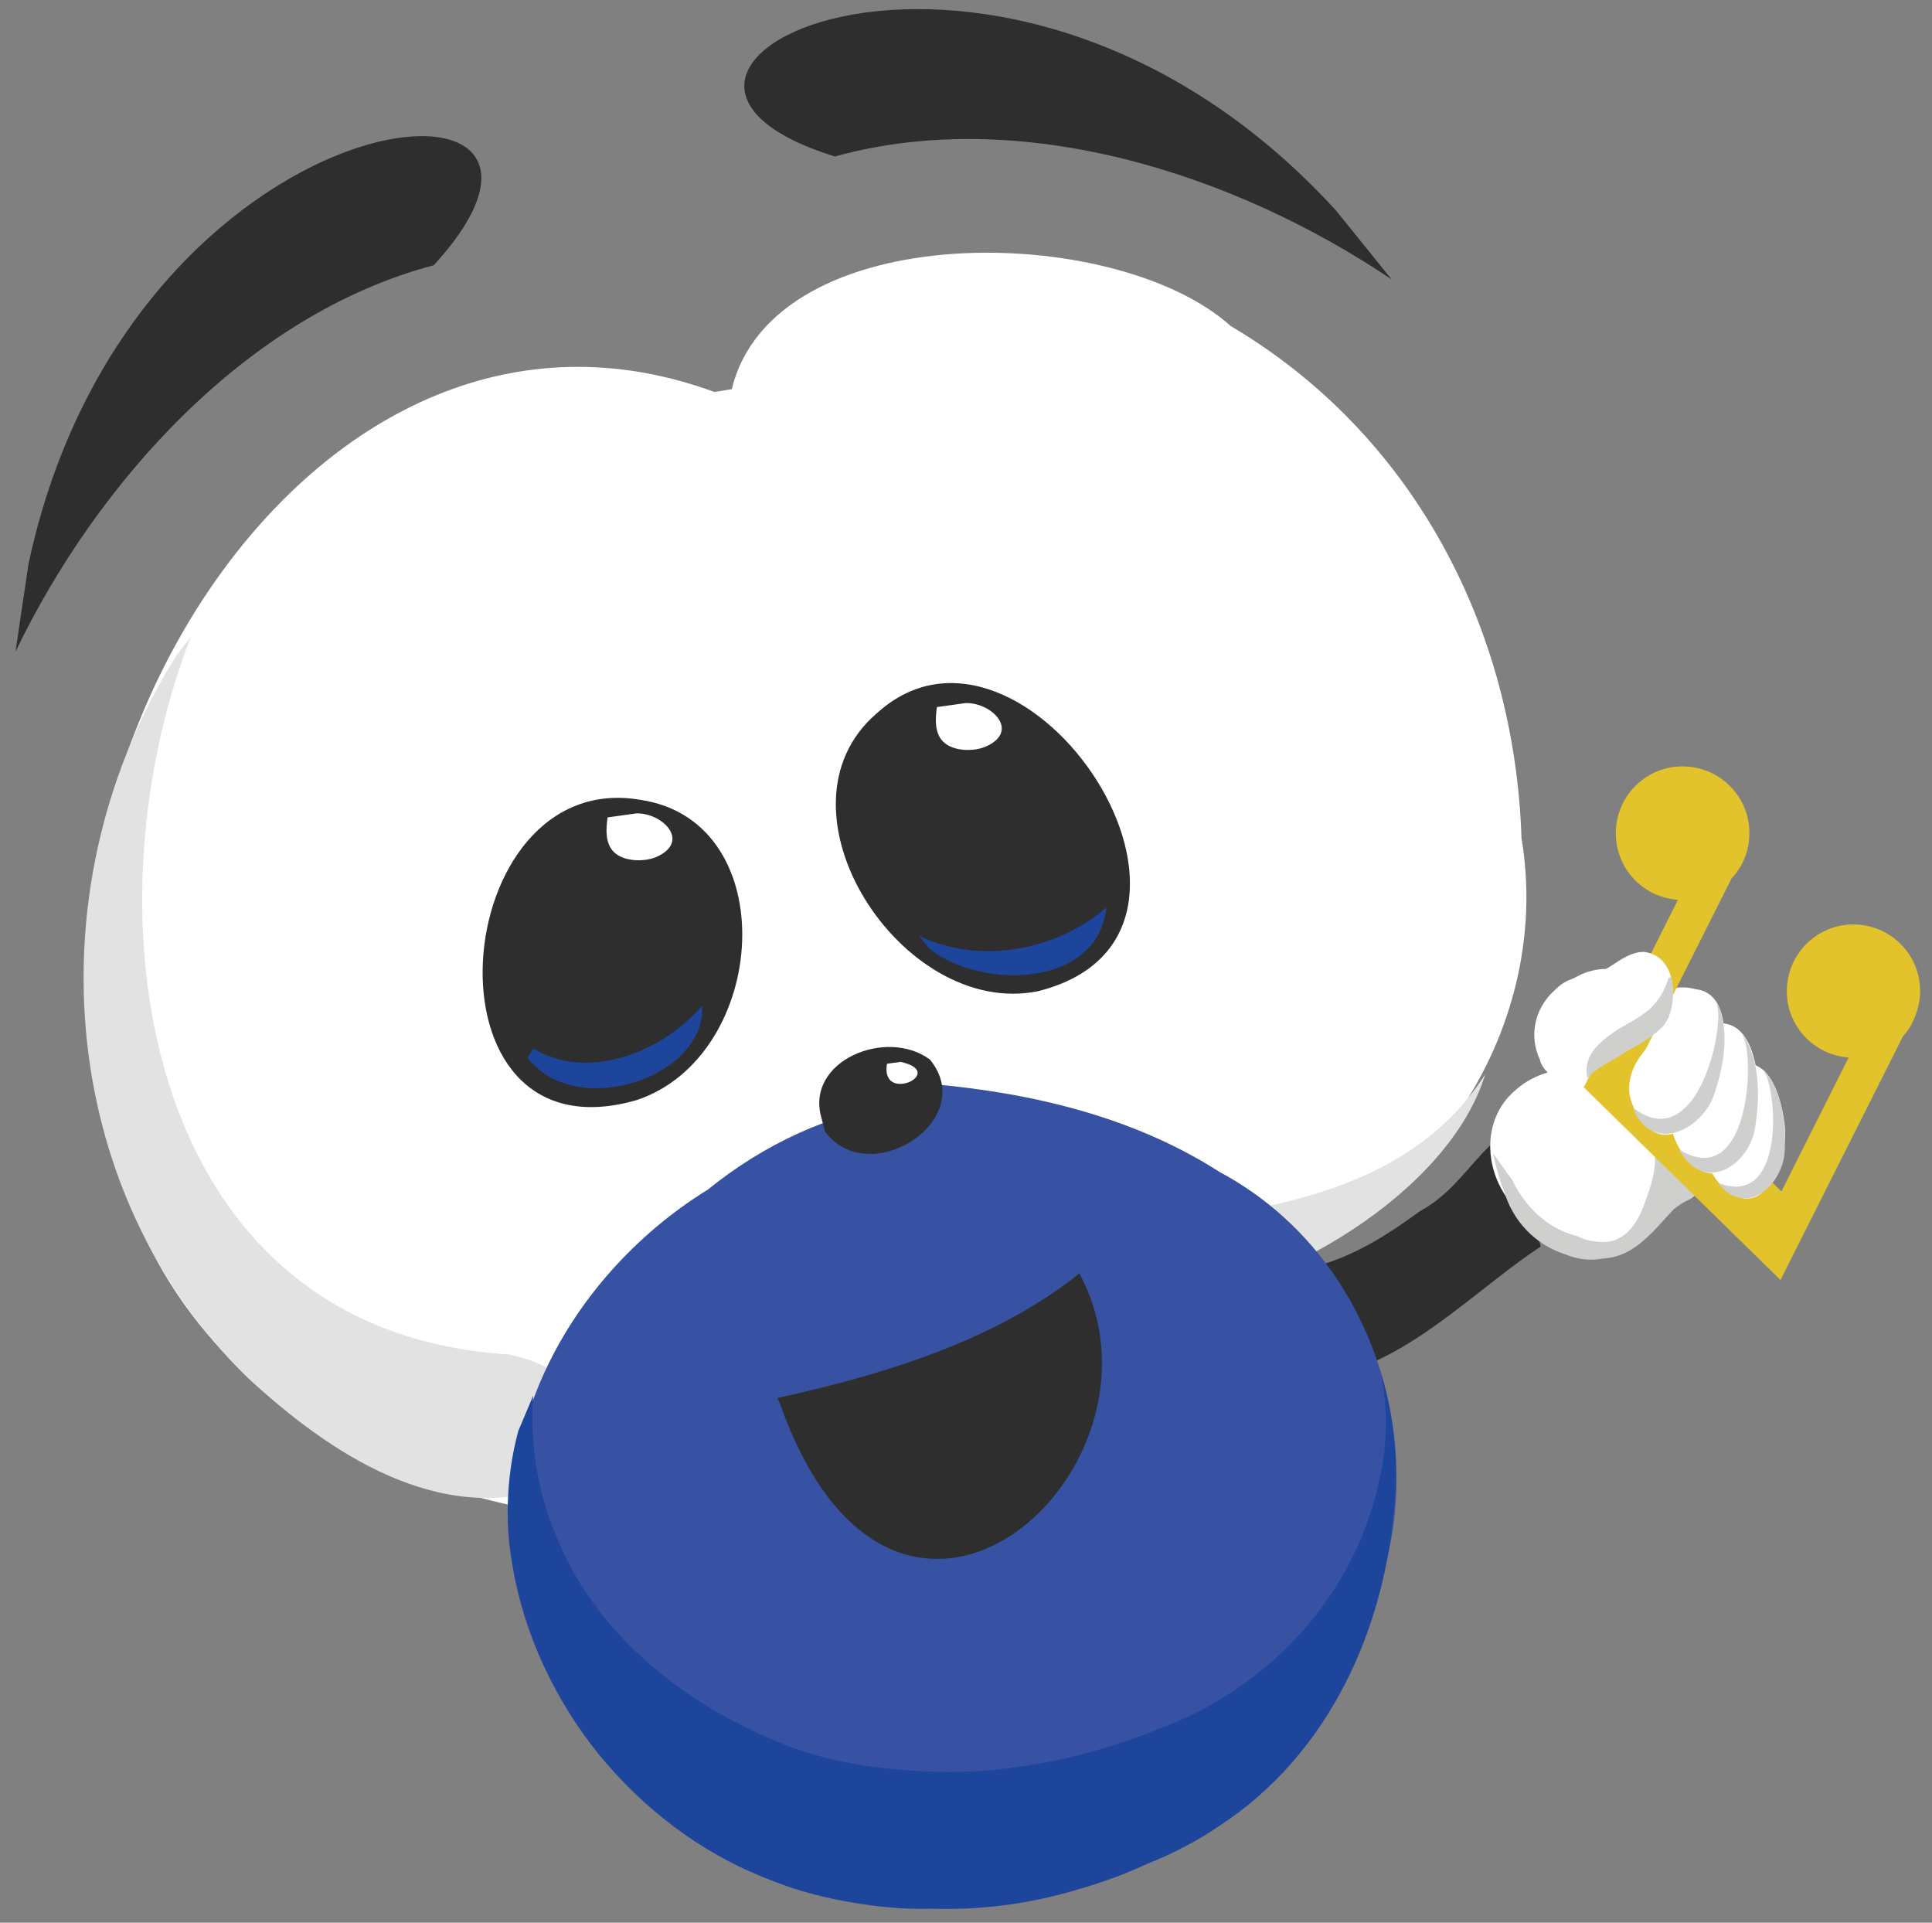 <?xml version="1.0" encoding="utf-8"?>
<!-- Generator: Adobe Illustrator 25.0.1, SVG Export Plug-In . SVG Version: 6.00 Build 0)  -->
<svg version="1.1" id="Layer_1" xmlns="http://www.w3.org/2000/svg" xmlns:xlink="http://www.w3.org/1999/xlink" x="0px" y="0px"
	 viewBox="0 0 623.6 620.5" style="enable-background:new 0 0 623.6 620.5;" xml:space="preserve">
<rect x="0" y="0" width="623.6" height="620.5" fill="#808080" stroke="none"/>
<style type="text/css">
	.st0{fill:#FFFFFF;}
	.st1{fill:#E2E2E2;}
	.st2{fill:#2D2E2D;}
	.st3{fill:#1E459C;}
	.st4{fill:#CFCFCE;}
	.st5{fill:#E2C32B;}
	.st6{fill:#3852A3;}
</style>
<path class="st0" d="M230.6,126.5C101.3,79.1,1,250.3,34.9,362.3c18.5,97.1,113.8,135,204.1,128.6c44.1-3.6,79.4-29.3,110.5-58.9
	c16.5-18.8,22.4-16.6,45.4-20.9c63.2-13.4,106.8-77.8,96.2-140.6c-2.2-67.5-34.8-130.4-93.9-165.3c-37-33.4-147.4-35.5-161,20.4
	L230.6,126.5z"/>
<path class="st1" d="M354,397c45.5-5.3,98.6-8.5,125.4-50.3c-11.8,38.5-67,70.6-107.8,74.8c-16.1,1.1-17.3-10.3-18.9-22.7L354,397z"
	/>
<path class="st1" d="M61.6,205.5c-35.1,90.3-15.7,224.3,102.5,231.6c9.4,1.9,18.3,6.1,24,14.6c4.9,9.8,1,24.1-9.1,28
	c-37.3,13.2-72.9-10.9-99.1-35.1c-62.5-60.9-69-160.2-22.9-233.1L61.6,205.5z"/>
<path class="st2" d="M282.9,230.3c-35.7,30.8,8.1,98.5,52.1,89.6C407.4,301.8,330.7,186.5,282.9,230.3z"/>
<path class="st2" d="M207.1,258.2c46,7.2,41,82.5-1.5,96.8C133.9,375.9,144.2,246.8,207.1,258.2z"/>
<path class="st0" d="M302.4,228.2c-0.6,4.4-0.8,9.5,3.2,12.1c3.4,2.2,9.1,2.2,12.7,0.6c11-5,1.8-14.2-6.6-14L302.4,228.2z"/>
<path class="st0" d="M196.1,263.8c-0.6,4.4-0.8,9.5,3.2,12.1c3.4,2.2,9.1,2.2,12.7,0.6c11-5,1.8-14.2-6.6-14L196.1,263.8z"/>
<path class="st3" d="M172.1,338.4c18.1,10.8,41.9,0.9,54.5-13.8c1.5,22.8-40.4,37.3-56.3,16.8L172.1,338.4z"/>
<path class="st3" d="M296.6,302c20.1,9.6,44.5,4.6,60.5-9.1c-2.7,25.8-39.8,26.6-56.9,13.5L296.6,302z"/>
<path class="st2" d="M431.2,67.9C324.3-49,176.9,21.9,269.5,50.5c60-16.6,129,5.5,179.7,39.7L431.2,67.9z"/>
<path class="st2" d="M9.2,182C42.3,27.3,205.5,14.2,140,85.6C79.9,101.5,31.5,155.3,5,210.3L9.2,182z"/>
<path class="st2" d="M497.3,402.3c-1,0.7-2.1,1.4-3.1,2.1s-2.1,1.5-3.1,2.2c-20.5,15-40.2,34.5-65.5,38.3l-8-34.7
	c13.4-2,25.3-8.4,36.5-16.3c1.4-1,2.8-2,4.2-3c10.2-5.5,15.8-14.7,22.9-21.5c0.4,4,1.9,7.8,4.4,10.9c0.9,1.2,1.8,2.3,2.8,3.4
	c0.6,0.9,1.2,1.7,1.7,2.6c2.6,4.4,4.2,8.9,6.5,13.4C497.1,401.3,497.3,402.3,497.3,402.3z"/>
<path class="st0" d="M521.8,339.8c0.7-1.2,1.6-2.3,2.6-3.2c5.7-4.2,12.9-10.9,7.7-18.7c-2.3-3.2-6.1-4.1-9.8-4.9
	c-1.3-0.2-2.7-0.3-4-0.3c-1.8,0-3.5,0.3-5.3,0.8c-1.8,0.5-3.4,1.3-5,2.2c-0.8,0.3-1.5,0.6-2.2,0.9c-1.4,0.7-2.6,1.6-3.7,2.7
	c-1.2,1.1-2.3,2.2-3.2,3.5c-3.3,4.5-4.5,10.3-3.1,15.7c0.3,1.2,0.7,2.3,1.2,3.4c0.4,1.6,1.3,3.1,2.6,4.2c-3.8,1.1-7.2,2.9-10.2,5.5
	c-1,0.8-1.9,1.8-2.8,2.7c-10.8,12.7-5,33.1,9.1,40.5c0.7,0.7,1.4,1.4,2.2,2.1c13.3,11.4,30.9,3.9,41.5-10.5c1-0.9,2.1-1.8,3.1-2.6
	c3.2-2.5,6.5-4.9,9.9-7c1.7-0.9,3.3-1.7,4.9-2.6c7.8-4.4,13.7-9.9,11.7-19.9c-0.5-1.2-1.1-2.4-1.8-3.5c-0.8-1.1-1.7-2.2-2.7-3.2
	c-0.7-0.8-1.4-1.6-2.1-2.4c-7.1-8-4.4-24.5-17.2-26.4c-10-1.4-17.3,7-20.7,15c-0.4,1-0.7,2-0.9,3L521.8,339.8z"/>
<path class="st4" d="M519,342.6c-1.7,7.1,4,12.6,7.4,17.8c0.5,0.7,0.9,1.4,1.3,2.2c10.6,6.9,5.8,18.6,2.5,27.4
	c-0.4,1-0.8,1.9-1.3,2.8c-2.8,5.4-7.5,9.3-14.8,7.7c-0.8-0.1-1.6-0.2-2.4-0.5c-0.8-0.2-1.7-0.6-2.4-1c-0.9-0.2-1.8-0.5-2.7-0.8
	c-8-2.8-14.5-9-18.6-17.6l-1.3-1.7c-1.7-2.3-3.2-4.6-4.8-6.7c0.7,3.4,1.6,6.7,2.7,9.9c0.2,0.7,0.5,1.3,0.8,2
	c2.7,9.9,10.3,17.8,20.1,20.8c3.3,1.4,6.9,1.9,10.4,1.5c0.7-0.1,1.4-0.2,2.1-0.3c9.9-0.7,16.1-9.4,22.3-15.9
	c0.8-0.6,1.6-1.2,2.5-1.8c0.9-0.5,1.8-1,2.7-1.4c0.6-0.4,1.2-0.8,1.8-1.3c0.6-0.5,1.1-1.1,1.5-1.7c0.5-0.7,0.8-1.4,1-2.2
	c0.2-0.8,0.2-1.6,0.1-2.4c-0.2-0.9-0.5-1.8-1.1-2.7c-0.5-0.7-1.1-1.4-1.7-2.1s-1.2-1.4-1.8-2c-4.1-2.9-7.3-7.2-11.8-11.2
	c-0.2-0.3-0.6-0.7-1-1.3c-2-2.6-5.1-7.5,0-9.1c-5.7-0.9-10.9-4.6-11.7-10L519,342.6z"/>
<path class="st5" d="M614.3,334.3l-29.8,59.3l0,0l-9.8,19.5l-63.5-62.2l9.8-19.5h0l20.6-41c-11.9-0.8-20.9-11.2-20-23
	c0.8-11.9,11.2-20.9,23-20c11.9,0.8,20.9,11.2,20,23c-0.3,4.9-2.3,9.5-5.7,13.1l-28.7,57.1l44.8,43.9l21.7-43.2
	c-11.9-0.9-20.8-11.2-19.9-23c0.9-11.9,11.2-20.8,23-19.9c11.9,0.9,20.8,11.2,19.9,23c-0.2,2.8-1,5.6-2.2,8.1
	C616.8,331.2,615.7,332.9,614.3,334.3z"/>
<path class="st0" d="M560.5,343.9c10.8-3.8,14.5,10.8,15.5,18.8c0.8,7.1-1.2,15.3-5.9,20.8c-5.9,7.2-14.1,1.3-17.6-5.1
	c-2.7-6-0.6-12.6,2.9-17.8L560.5,343.9z"/>
<path class="st4" d="M570.4,347.9c3.8,11.5,3.5,41.5-15.9,33.8c9,11.9,21.5,0.5,21.6-11c0.3-8.7-1-19.1-7-25.6L570.4,347.9z"/>
<path class="st0" d="M553.4,330.4c12.2-2,14.2,15,14.3,24c0,8.1-3.3,16.7-9.1,21.8c-7.3,6.8-15.4-1.5-18.3-9.3c-2.2-7.3,1-14,5.5-19
	L553.4,330.4z"/>
<path class="st4" d="M563.5,336.9c2.6,13.5-1.6,46.5-21.6,34c8.1,15,23.2,5,24.7-7.6c1.5-9.6,1.5-21.3-4.2-29.7L563.5,336.9z"/>
<path class="st0" d="M545.3,319.2c12.7-0.7,12,16,10.6,24.8c-1.3,7.9-6.1,15.9-12.8,20.3c-8.5,5.9-15.4-3-17.1-10.9
	c-1-7.3,3.3-13.6,8.6-18L545.3,319.2z"/>
<path class="st0" d="M498.5,344.3c-7-12.4,3.1-26.2,15.7-29.6c5.8-1.8,10.2-7.5,16.4-7.5c11.7,1.4,11.5,19,4.1,25.3
	c-6.2,5.4-13.8,9.2-21.5,11.9L498.5,344.3z"/>
<path class="st4" d="M554.6,326.5c0.5,13.4-9.2,45.2-27.5,31c5.8,15.4,22.8,7.2,26.4-5c3.1-9.2,4.9-20.6,0.5-29.4L554.6,326.5z"/>
<path class="st4" d="M539.5,315.4c0.9,5.1,0.5,9.2-0.8,12.6c-0.5,1.1-1.1,2.1-1.8,3.1c-2.6,2.6-5.6,4.8-8.9,6.5
	c-1.1,0.6-2.2,1.2-3.3,1.8c-3.7,3-9,4.5-12.3,8.6c-1.8-7.7,4.7-12.3,9.7-15.7c1.2-0.7,2.4-1.4,3.6-2.1c2.3-1.2,4.5-2.7,6.5-4.3
	c0.6-0.5,1.1-1.1,1.7-1.7c2.2-2.5,3.8-5.5,4.7-8.7L539.5,315.4z"/>
<path class="st6" d="M290.5,356c-22.9,3.4-44.1,13.4-62,27.9c-46.8,28.9-76.4,85.6-57.4,139.5c24.4,87.8,138.8,115.3,211.6,70.7
	c18-10.2,30.6-27.8,41.6-45.3c45.6-51.9,30.3-138-30.7-170.6c-27.6-17.7-60.3-25.5-93.4-28.4L290.5,356z"/>
<path class="st3" d="M172.1,450.4c-0.9,12.2,0.5,24.5,4.1,36.2c1.2,3.8,2.6,7.5,4.2,11.2c13.9,32.6,44.6,55,77,66.8
	c3.7,1.2,7.4,2.3,11.2,3.2c7.7,1.8,15.5,2.9,23.3,3.4c3.4,0.3,6.8,0.5,10.2,0.6c10.2,0.3,20.4-0.5,30.5-2.2
	c3.9-0.6,7.8-1.3,11.7-2.2c2.9-0.7,5.8-1.4,8.6-2.3c3.5-0.9,7.1-2,10.6-3.2c3.5-1.2,7-2.5,10.4-3.9c35.2-12.9,63.4-42.7,71.3-80.4
	c0.9-3.7,1.5-7.5,1.8-11.3c0.7-7.7,0.2-15.5-1.3-23.2c3.2,10.5,4.9,21.5,4.8,32.5c0,2.7-0.1,5.4-0.3,8.1
	c-2.7,41.9-21.5,82.8-56.7,105.6c-3.6,2.5-7.3,4.7-11.2,6.7c-3.9,2.1-7.9,3.9-12,5.5c-2.9,1.4-5.9,2.6-8.9,3.8
	c-4,1.5-8.1,2.9-12.2,4.1c-11.9,3.7-24.2,5.9-36.7,6.5c-4.2,0.2-8.3,0.2-12.5,0.1c-4.2,0.1-8.3,0-12.5-0.4
	c-4.1-0.3-8.2-0.9-12.4-1.6c-8.4-1.4-16.6-3.5-24.5-6.5c-3.9-1.5-7.8-3.1-11.6-4.9c-40.2-19.4-70-60.1-74.7-105.3
	c-0.4-3.9-0.5-7.9-0.4-11.8c0.2-8,1.3-16,3.4-23.7L172.1,450.4z"/>
<path class="st2" d="M250.9,451.2c33.9-7.5,70-18.3,97.5-40.2c33.9,63-59.5,147.8-96.7,41.8L250.9,451.2z"/>
<path class="st2" d="M265.2,361c-5.6-18.7,21.1-29.5,35-19c15.9,19.6-19.8,42.3-33.9,23.2L265.2,361z"/>
<path class="st0" d="M286.3,343.3c-2.3,13.2,19.8,2.8,4.4-0.6L286.3,343.3z"/>
</svg>

